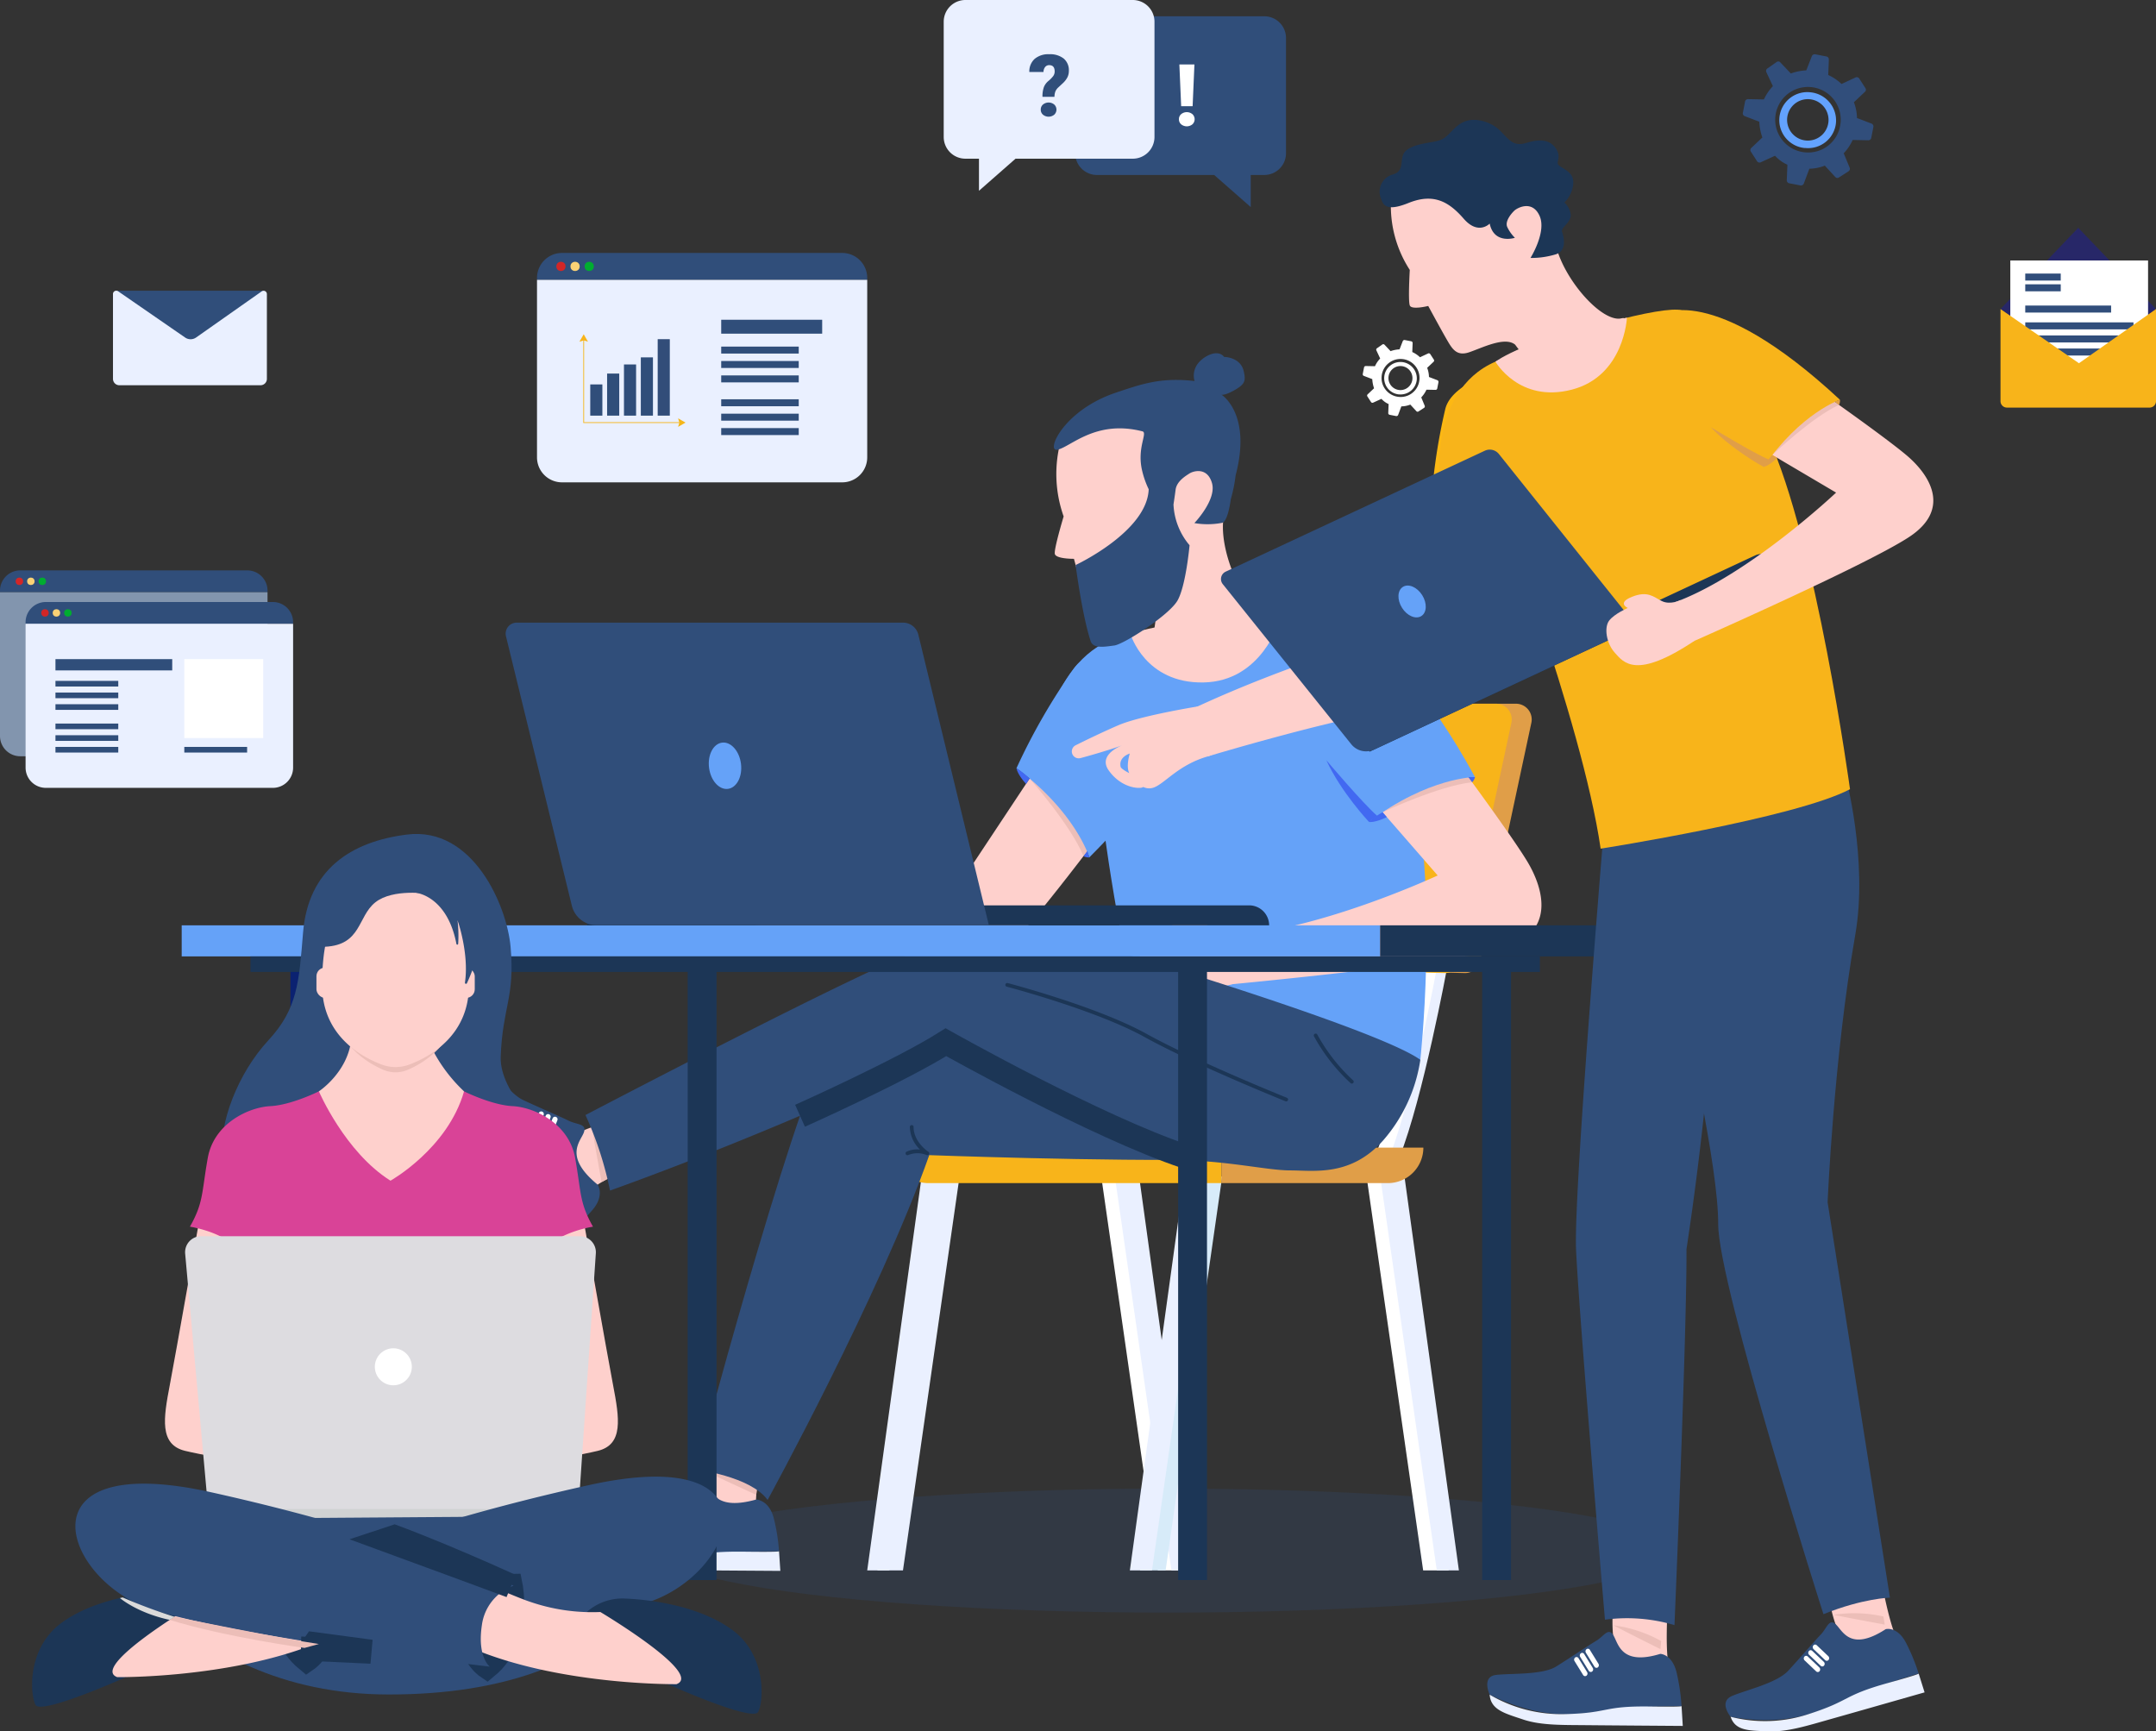 <svg xmlns="http://www.w3.org/2000/svg" xmlns:xlink="http://www.w3.org/1999/xlink" width="538.85" height="432.688" viewBox="0 0 538.85 432.688">
  <rect x="0" y="0" width="538.85" height="432.688" fill="#333333" stroke="none"/>
  <defs>
    <linearGradient id="linear-gradient" x1="0.145" y1="0.409" x2="-0.078" y2="0.016" gradientUnits="objectBoundingBox">
      <stop offset="0.364" stop-color="#fed0cc"/>
      <stop offset="0.758" stop-color="#ecbeb8"/>
    </linearGradient>
    <linearGradient id="linear-gradient-2" x1="1.504" y1="-0.735" x2="1.271" y2="-1.035" xlink:href="#linear-gradient"/>
  </defs>
  <g id="grafik-footer-standard" transform="translate(-1091.756 -2990.152)">
    <ellipse id="Ellipse_14" data-name="Ellipse 14" cx="126.5" cy="15.5" rx="126.5" ry="15.5" transform="translate(1257 3362.152)" fill="#304e7a" opacity="0.24"/>
    <g id="Gruppe_631" data-name="Gruppe 631" transform="translate(1091.756 2990.152)">
      <g id="Layer_4" data-name="Layer 4" transform="translate(8.023 29.956)">
        <g id="Gruppe_595" data-name="Gruppe 595" transform="translate(0 0)">
          <g id="Gruppe_569" data-name="Gruppe 569" transform="translate(37.389 58.326)">
            <g id="Gruppe_542" data-name="Gruppe 542" transform="translate(171.331 87.582)">
              <g id="Gruppe_540" data-name="Gruppe 540" transform="translate(0 64.585)">
                <g id="Gruppe_529" data-name="Gruppe 529" transform="translate(58.489 53.557)">
                  <path id="Pfad_30" data-name="Pfad 30" d="M3088.867,2158.682l13.608,98.451H3096.1l-14.144-98.451Z" transform="translate(-3081.953 -2158.682)" fill="#fff"/>
                  <path id="Pfad_31" data-name="Pfad 31" d="M3110.348,2158.682l13.608,98.451h-5.527l-14.144-98.451Z" transform="translate(-3100.88 -2158.682)" fill="#eaf0ff"/>
                </g>
                <g id="Gruppe_530" data-name="Gruppe 530" transform="translate(0 53.557)">
                  <path id="Pfad_32" data-name="Pfad 32" d="M2728.7,2158.682l-13.608,98.451h6.379l14.144-98.451Z" transform="translate(-2712.535 -2158.682)" fill="#eaf0ff"/>
                  <path id="Pfad_33" data-name="Pfad 33" d="M2711.948,2158.682l-13.608,98.451h5.527l14.144-98.451Z" transform="translate(-2698.34 -2158.682)" fill="#eaf0ff"/>
                </g>
                <g id="Gruppe_531" data-name="Gruppe 531" transform="translate(65.647 53.557)">
                  <path id="Pfad_34" data-name="Pfad 34" d="M3159.252,2158.682l-13.608,98.451h6.378l14.144-98.451Z" transform="translate(-3143.09 -2158.682)" fill="#d7ebf9"/>
                  <path id="Pfad_35" data-name="Pfad 35" d="M3142.5,2158.682l-13.608,98.451h5.527l14.144-98.451Z" transform="translate(-3128.895 -2158.682)" fill="#eaf0ff"/>
                </g>
                <g id="Gruppe_532" data-name="Gruppe 532" transform="translate(124.805 53.557)">
                  <path id="Pfad_36" data-name="Pfad 36" d="M3523.813,2158.682l13.608,98.451h-6.379l-14.144-98.451Z" transform="translate(-3516.899 -2158.682)" fill="#fff"/>
                  <path id="Pfad_37" data-name="Pfad 37" d="M3545.295,2158.682l13.608,98.451h-5.527l-14.144-98.451Z" transform="translate(-3535.827 -2158.682)" fill="#eaf0ff"/>
                </g>
                <g id="Gruppe_535" data-name="Gruppe 535" transform="translate(65.647)">
                  <g id="Gruppe_533" data-name="Gruppe 533" transform="translate(2.554)">
                    <path id="Pfad_38" data-name="Pfad 38" d="M3148.81,1856.058l-3.166-1.255c5.7-14.375,11.773-47.055,11.833-47.383l3.349.619C3160.576,1809.394,3154.627,1841.373,3148.81,1856.058Z" transform="translate(-3145.644 -1807.42)" fill="#d7ebf9"/>
                  </g>
                  <g id="Gruppe_534" data-name="Gruppe 534">
                    <path id="Pfad_39" data-name="Pfad 39" d="M3132.06,1856.058l-3.165-1.255c5.7-14.375,11.773-47.055,11.833-47.383l3.349.619C3143.827,1809.394,3137.878,1841.373,3132.06,1856.058Z" transform="translate(-3128.895 -1807.42)" fill="#fff"/>
                  </g>
                </g>
                <g id="Gruppe_538" data-name="Gruppe 538" transform="translate(127.351)">
                  <g id="Gruppe_536" data-name="Gruppe 536" transform="translate(2.554)">
                    <path id="Pfad_40" data-name="Pfad 40" d="M3553.511,1856.058l-3.166-1.255c5.7-14.375,11.773-47.055,11.833-47.383l3.348.619C3565.278,1809.394,3559.329,1841.373,3553.511,1856.058Z" transform="translate(-3550.346 -1807.42)" fill="#eaf0ff"/>
                  </g>
                  <g id="Gruppe_537" data-name="Gruppe 537">
                    <path id="Pfad_41" data-name="Pfad 41" d="M3536.762,1856.058l-3.166-1.255c5.7-14.375,11.773-47.055,11.833-47.383l3.349.619C3548.529,1809.394,3542.58,1841.373,3536.762,1856.058Z" transform="translate(-3533.597 -1807.42)" fill="#fff"/>
                  </g>
                </g>
                <g id="Gruppe_539" data-name="Gruppe 539" transform="translate(6.436 46.346)">
                  <path id="Rechteck_685" data-name="Rechteck 685" d="M0,0H82.089a0,0,0,0,1,0,0V8.875a0,0,0,0,1,0,0H8.875A8.875,8.875,0,0,1,0,0V0A0,0,0,0,1,0,0Z" fill="#f8b41a"/>
                  <path id="Rechteck_686" data-name="Rechteck 686" d="M0,0H50.474a0,0,0,0,1,0,0V0A8.875,8.875,0,0,1,41.6,8.875H0a0,0,0,0,1,0,0V0A0,0,0,0,1,0,0Z" transform="translate(82.089)" fill="#e09e48"/>
                </g>
              </g>
              <g id="Gruppe_541" data-name="Gruppe 541" transform="translate(70.027)">
                <path id="Pfad_42" data-name="Pfad 42" d="M3202.926,1386.933l-12.468,57.692a3.938,3.938,0,0,0,3.752,4.769l70.462,1.743a3.939,3.939,0,0,0,3.949-3.113l12.719-59.435a3.938,3.938,0,0,0-3.851-4.762h-70.714A3.937,3.937,0,0,0,3202.926,1386.933Z" transform="translate(-3185.376 -1383.827)" fill="#e09e48"/>
                <path id="Pfad_43" data-name="Pfad 43" d="M3170.186,1386.933l-12.468,57.692a3.938,3.938,0,0,0,3.752,4.769l70.462,1.743a3.938,3.938,0,0,0,3.948-3.113l12.719-59.435a3.938,3.938,0,0,0-3.851-4.762h-70.714A3.938,3.938,0,0,0,3170.186,1386.933Z" transform="translate(-3157.628 -1383.827)" fill="#f8b41a"/>
              </g>
            </g>
            <g id="Gruppe_565" data-name="Gruppe 565" transform="translate(67.655)">
              <g id="Gruppe_547" data-name="Gruppe 547" transform="translate(60.897 74.231)">
                <g id="Gruppe_546" data-name="Gruppe 546">
                  <g id="Gruppe_543" data-name="Gruppe 543" transform="translate(0 30.945)">
                    <path id="Pfad_44" data-name="Pfad 44" d="M2517.881,1515.432a35.1,35.1,0,0,0-16.027-16.21l-16.69,25.179s-34.754-4.354-67.4-2.476v13.354s38.044,3.539,55.206,8.241c9.832,2.693,21.181.863,26.729-5.274S2517.881,1515.432,2517.881,1515.432Z" transform="translate(-2417.767 -1499.222)" fill="#fed0cc"/>
                  </g>
                  <path id="Pfad_45" data-name="Pfad 45" d="M2964.59,1506.52s10.257,11.579,13.464,19.382l.978-1.274S2975.843,1515.88,2964.59,1506.52Z" transform="translate(-2881.216 -1474.463)" fill="#ecbeb8"/>
                  <g id="Gruppe_545" data-name="Gruppe 545" transform="translate(80.083)">
                    <path id="Pfad_46" data-name="Pfad 46" d="M2987.08,1298.2s9.4,14.571-25.873,49.824c0,0-3.295-11.2-18.2-22.283a154.866,154.866,0,0,1,14.5-25.115C2963.484,1292.516,2987.08,1298.2,2987.08,1298.2Z" transform="translate(-2943.008 -1296.266)" fill="#65a2f8"/>
                    <g id="Gruppe_544" data-name="Gruppe 544" transform="translate(0 29.479)">
                      <path id="Pfad_47" data-name="Pfad 47" d="M2946.3,1492.189a18.065,18.065,0,0,0-3.291-2.578s.162,1.454,2.419,3.938Z" transform="translate(-2943.008 -1489.611)" fill="#4269f1"/>
                    </g>
                    <path id="Pfad_48" data-name="Pfad 48" d="M3054.344,1626.882a2.7,2.7,0,0,1-1.445-.323l.978-1.274Z" transform="translate(-3036.144 -1575.12)" fill="#4269f1"/>
                  </g>
                </g>
              </g>
              <g id="Gruppe_564" data-name="Gruppe 564">
                <g id="Gruppe_550" data-name="Gruppe 550" transform="translate(29.301 269.63)">
                  <g id="Gruppe_549" data-name="Gruppe 549">
                    <path id="Pfad_49" data-name="Pfad 49" d="M2439.33,2584.766s-3.041,7.468-1.875,12.857c0,0-3.827,2.7-14.461-4.11,0,0,1.82-5.99,3.449-13.939C2426.443,2579.574,2431.491,2573.2,2439.33,2584.766Z" transform="translate(-2390.601 -2577.822)" fill="#fed0cc"/>
                    <path id="Pfad_50" data-name="Pfad 50" d="M2257.154,2658.075s3.346.039,4.48,4.974a46.551,46.551,0,0,1,1.239,7.944s-13.529,0-21.387,1.2-17.1,1.954-30.308-4.024c0,0-2.25-4.427,1.691-4.874s12.468.063,16.237-2.091,8.7-5.227,10.779-6.359,3.227-3.383,4.6-1.4S2246.424,2661.088,2257.154,2658.075Z" transform="translate(-2210.539 -2641.243)" fill="#304e7a"/>
                    <g id="Gruppe_548" data-name="Gruppe 548" transform="translate(23.146 15.303)">
                      <path id="Rechteck_687" data-name="Rechteck 687" d="M.645,0h0a.645.645,0,0,1,.645.645v4.15a.645.645,0,0,1-.645.645h0A.645.645,0,0,1,0,4.795V.645A.645.645,0,0,1,.645,0Z" transform="matrix(0.83, -0.558, 0.558, 0.83, 3.061, 0.72)" fill="#fff"/>
                      <rect id="Rechteck_688" data-name="Rechteck 688" width="1.291" height="5.44" rx="0.645" transform="translate(1.531 1.749) rotate(-33.905)" fill="#fff"/>
                      <path id="Rechteck_689" data-name="Rechteck 689" d="M.645,0h0a.645.645,0,0,1,.645.645v4.15a.645.645,0,0,1-.645.645h0A.645.645,0,0,1,0,4.795V.645A.645.645,0,0,1,.645,0Z" transform="matrix(0.83, -0.558, 0.558, 0.83, 0, 2.778)" fill="#fff"/>
                    </g>
                    <path id="Pfad_51" data-name="Pfad 51" d="M2266.427,2757.225l.331,4.914s-19.972-.128-26.107-.187-12.084.087-16.9-1.4-8.711-2.33-9.016-6.151a40.588,40.588,0,0,0,20.387,4.819c12.023-.281,9.95-2.055,22.816-1.881C2267.1,2757.458,2266.427,2757.225,2266.427,2757.225Z" transform="translate(-2214.093 -2727.474)" fill="#eaf0ff"/>
                  </g>
                  <path id="Pfad_52" data-name="Pfad 52" d="M2433.58,2641.871a38.542,38.542,0,0,1,12.838,3.886l-.2,2.014S2437.079,2643.58,2433.58,2641.871Z" transform="translate(-2399.573 -2632.105)" fill="#ecbeb8"/>
                </g>
                <g id="Gruppe_553" data-name="Gruppe 553" transform="translate(0 173.479)">
                  <g id="Gruppe_552" data-name="Gruppe 552">
                    <path id="Pfad_53" data-name="Pfad 53" d="M2225.721,2071.114s-7.86,1.795-11.605,5.842c0,0-4.407-1.584-4.933-14.2,0,0,5.95-1.948,13.395-5.175C2222.578,2057.58,2230.7,2058.056,2225.721,2071.114Z" transform="translate(-2180.089 -2040.75)" fill="#fed0cc"/>
                    <path id="Pfad_54" data-name="Pfad 54" d="M2063.991,1981.506s1.889,2.763-1.5,6.524a46.62,46.62,0,0,1-5.8,5.573s-7.763-11.08-13.252-16.829-11.416-12.886-14.1-27.129c0,0,2.334-4.383,4.962-1.412s7.1,10.246,11.03,12.1,9.271,4.122,11.393,5.178,4.622.7,3.792,2.962S2055.366,1974.448,2063.991,1981.506Z" transform="translate(-2027.67 -1947.201)" fill="#304e7a"/>
                    <g id="Gruppe_551" data-name="Gruppe 551" transform="translate(19.874 15.803)">
                      <path id="Rechteck_690" data-name="Rechteck 690" d="M.645,0h0a.645.645,0,0,1,.645.645v4.15a.645.645,0,0,1-.645.645h0A.645.645,0,0,1,0,4.795V.645A.645.645,0,0,1,.645,0Z" transform="translate(5.398 1.326) rotate(21.074)" fill="#fff"/>
                      <path id="Rechteck_691" data-name="Rechteck 691" d="M.645,0h0a.645.645,0,0,1,.645.645v4.15a.645.645,0,0,1-.645.645h0A.645.645,0,0,1,0,4.795V.645A.645.645,0,0,1,.645,0Z" transform="translate(3.677 0.663) rotate(21.074)" fill="#fff"/>
                      <path id="Rechteck_692" data-name="Rechteck 692" d="M.645,0h0a.645.645,0,0,1,.645.645v4.15a.645.645,0,0,1-.645.645h0A.645.645,0,0,1,0,4.795V.645A.645.645,0,0,1,.645,0Z" transform="translate(1.956 0) rotate(21.074)" fill="#fff"/>
                    </g>
                    <path id="Pfad_55" data-name="Pfad 55" d="M2047.387,2007.195l-3.834,3.091s-11.357-16.43-14.829-21.487-7.006-9.845-8.55-14.648-3.091-8.471-.137-10.913a40.59,40.59,0,0,0,7.753,19.461c7.13,9.685,7.393,6.97,14.634,17.605C2047.581,2007.878,2047.387,2007.195,2047.387,2007.195Z" transform="translate(-2018.363 -1960.792)" fill="#eaf0ff"/>
                  </g>
                  <path id="Pfad_56" data-name="Pfad 56" d="M2247.086,2077.884a38.536,38.536,0,0,1,4.185,12.744l-1.765.991S2247.695,2081.73,2247.086,2077.884Z" transform="translate(-2212.213 -2057.959)" fill="#ecbeb8"/>
                </g>
                <path id="Pfad_57" data-name="Pfad 57" d="M3077.8,1357.632s4.416-39.377-1.677-69.641-14.4-36.045-18.738-38.574-31.8-1.807-52.03,1.807-22.4,30.351-22.4,30.351,5.781-.723,13.73,2.349c0,0,2.954,27.492,7.949,50.4C3004.637,1334.327,3061.726,1361.787,3077.8,1357.632Z" transform="translate(-2835.886 -1181.06)" fill="#65a2f8"/>
                <g id="Gruppe_557" data-name="Gruppe 557" transform="translate(171.779 66.941)">
                  <g id="Gruppe_554" data-name="Gruppe 554" transform="translate(0 35.922)">
                    <path id="Pfad_58" data-name="Pfad 58" d="M3343.637,1484.053a35.1,35.1,0,0,0-20.053,10.84l14.633,16.8s-30.893,14.4-53.114,15.058v12.285s54.739-5.122,68.831-8.915,10.84-15.176,6.5-22.221S3343.637,1484.053,3343.637,1484.053Z" transform="translate(-3263.744 -1484.053)" fill="#fed0cc"/>
                    <path id="Pfad_59" data-name="Pfad 59" d="M3168.135,1734.417s-3.256.47-5.153-1.427-2.845-4.065-7.588-3.794-2.168,2.625-2.168,2.625-4.065.356-6.1,1.711-2.846,5.826-1.355,9.214,3.26,9.094,22.36,3.87Z" transform="translate(-3145.01 -1691.8)" fill="#fed0cc"/>
                  </g>
                  <path id="Pfad_60" data-name="Pfad 60" d="M3543.178,1512.843s13.99-6.6,22.38-7.49l-.948-1.3S3555.318,1504.665,3543.178,1512.843Z" transform="translate(-3482.47 -1465.085)" fill="#ecbeb8"/>
                  <g id="Gruppe_556" data-name="Gruppe 556" transform="translate(36.616)">
                    <path id="Pfad_61" data-name="Pfad 61" d="M3391.776,1248.619s16.622-4.936,40.572,38.8c0,0-11.678.021-26.492,11.222,0,0-17.7-23.847-20.234-33.6S3391.776,1248.619,3391.776,1248.619Z" transform="translate(-3385.16 -1248.452)" fill="#65a2f8"/>
                    <g id="Gruppe_555" data-name="Gruppe 555" transform="translate(10.038 34.77)">
                      <path id="Pfad_62" data-name="Pfad 62" d="M3463.722,1490.411l-2.067,1.511s-7.042-7.5-10.657-15.424C3451,1476.5,3460.143,1487.319,3463.722,1490.411Z" transform="translate(-3450.998 -1476.498)" fill="#4269f1"/>
                      <path id="Pfad_63" data-name="Pfad 63" d="M3524.294,1561.683a18.055,18.055,0,0,0-3.4,2.436s1.441.251,4.458-1.218Z" transform="translate(-3510.24 -1548.695)" fill="#4269f1"/>
                    </g>
                    <path id="Pfad_64" data-name="Pfad 64" d="M3685.4,1504.057a2.7,2.7,0,0,1-.715,1.3l-.949-1.3Z" transform="translate(-3638.214 -1465.085)" fill="#4269f1"/>
                  </g>
                </g>
                <g id="Gruppe_559" data-name="Gruppe 559" transform="translate(33.256 145.562)">
                  <path id="Pfad_65" data-name="Pfad 65" d="M2445.14,1795.111a39.431,39.431,0,0,1-9.213,20.053c-8.13,9.214-17.344,7.588-23.305,7.588s-16.281-2.6-29.647-2.6a367.9,367.9,0,0,1-57.233-31.048s-4.687,6.655-32.572,18.678-50.557,20-50.557,20a86.214,86.214,0,0,0-6.134-18.869s70.847-37.1,82.846-40.9,20.51-5.42,38.2-2.168,22.573,5.42,22.573,5.42S2435.385,1788.065,2445.14,1795.111Z" transform="translate(-2236.479 -1764.101)" fill="#304e7a"/>
                  <g id="Gruppe_558" data-name="Gruppe 558" transform="translate(27.641 16.883)">
                    <path id="Pfad_66" data-name="Pfad 66" d="M2547.842,1913.863s-24.264-20.6-44.38-28.725-42.879-18.427-52.634,0-33.061,106.228-33.061,106.228,13.549,1.626,17.885,7.588c0,0,28.013-51.14,40.4-86.175C2476.051,1912.779,2519.659,1914.4,2547.842,1913.863Z" transform="translate(-2417.767 -1874.829)" fill="#304e7a"/>
                  </g>
                </g>
                <path id="Pfad_67" data-name="Pfad 67" d="M3167.1,1247.017s-4.336,15.137-18.969,15.408-18.246-12.1-18.246-12.1S3139.73,1245.971,3167.1,1247.017Z" transform="translate(-2960.41 -1180.157)" fill="#fed0cc"/>
                <g id="Gruppe_560" data-name="Gruppe 560" transform="translate(215.288 170.017)">
                  <path id="Pfad_68" data-name="Pfad 68" d="M3439.877,1936.991a.465.465,0,0,1-.308-.116,45.682,45.682,0,0,1-9.146-11.7.468.468,0,1,1,.832-.429,44.674,44.674,0,0,0,8.932,11.425.468.468,0,0,1-.309.82Z" transform="translate(-3430.37 -1924.492)" fill="#1c3656"/>
                </g>
                <g id="Gruppe_561" data-name="Gruppe 561" transform="translate(138.203 157.378)">
                  <path id="Pfad_69" data-name="Pfad 69" d="M2994.984,1871.189a.466.466,0,0,1-.175-.034c-.228-.092-22.926-9.239-35.2-16.037-12.2-6.755-34.247-12.537-34.468-12.595a.468.468,0,1,1,.236-.906c.223.058,22.386,5.87,34.686,12.682,12.222,6.77,34.868,15.9,35.1,15.987a.468.468,0,0,1-.175.9Z" transform="translate(-2924.791 -1841.602)" fill="#1c3656"/>
                </g>
                <g id="Gruppe_562" data-name="Gruppe 562" transform="translate(113.258 192.881)">
                  <path id="Pfad_70" data-name="Pfad 70" d="M2761.654,2081.99a.468.468,0,0,1-.2-.89,6.122,6.122,0,0,1,3.327-.531,8.161,8.161,0,0,1-2.524-5.649.468.468,0,1,1,.936,0c0,3.816,3.665,6.183,3.7,6.207a.468.468,0,0,1-.447.82,5.968,5.968,0,0,0-4.588,0A.47.47,0,0,1,2761.654,2081.99Z" transform="translate(-2761.185 -2074.452)" fill="#1c3656"/>
                </g>
                <g id="Gruppe_563" data-name="Gruppe 563" transform="translate(150.324)">
                  <path id="Pfad_71" data-name="Pfad 71" d="M3007.311,896.941a31.661,31.661,0,0,0,.655,19.136s-2.413,8-2.212,9.324,4.791,1.27,4.791,1.27,1.912,7.126,2.753,9.926,1.5,5.1,5.11,4.769,10.261-1.967,12.462.837c.284.362-2.935,11.836,3.832,9.45,1.563-.552,30.647-9.655,25.729-9.655-6.07,0-14.674-17.514-12.234-26.977s1.17-22.025-7.747-25.7S3010.423,885.7,3007.311,896.941Z" transform="translate(-3005.52 -875.301)" fill="#fed0cc"/>
                  <path id="Pfad_72" data-name="Pfad 72" d="M3130.372,1076.441c-.933-4.456-6.91.057-6.91.057s-.074,8.009-2.1,10.867c-.779,1.1-7.821,9.126-17.9,12.319,0,0,7.76-.766,18.118-6.708C3126.472,1090.171,3131.166,1080.235,3130.372,1076.441Z" transform="translate(-3088.343 -1034.06)" fill="url(#linear-gradient)"/>
                  <path id="Pfad_73" data-name="Pfad 73" d="M3009.73,862.327s17.869-8.323,18.262-18.935a22.342,22.342,0,0,1-1.617-4.55c-1.427-5.813,1.452-9.563.042-9.923-11.763-3-18,4-21.274,4.592-2.9.525,1.5-9.826,14.565-14.231,6.677-2.251,11.364-3.883,19.748-2.932a4.83,4.83,0,0,1,.338-3.577c.941-2.083,5.221-4.82,7.061-2.446,0,0,4.116-.017,4.907,3.649.476,2.208.4,3.093-2.229,4.6s-3.36,1.177-3.36,1.177,7.638,4.7,3.544,20.173h0a37.313,37.313,0,0,1-1.2,5.929c-.318,2.383-1.039,5.676-2.2,5.937a19.29,19.29,0,0,1-6.91.057s5.583-5.805,4.413-9.956-4.709-3.043-5.636-2.444-3.2,1.939-3.469,4.065c-.187,1.5-.526,3.679-.526,3.679a16.892,16.892,0,0,0,4.015,10.191s-.907,10.165-3.019,13.835-13.381,10.9-15.764,11.218-5.293.867-5.936-1.08C3011.339,874.849,3009.73,862.327,3009.73,862.327Z" transform="translate(-3004.288 -809.407)" fill="#304e7a"/>
                </g>
              </g>
            </g>
            <g id="Gruppe_568" data-name="Gruppe 568" transform="translate(0 67.32)">
              <g id="Gruppe_566" data-name="Gruppe 566" transform="translate(0 75.643)">
                <rect id="Rechteck_693" data-name="Rechteck 693" width="7.211" height="153.917" transform="translate(325.029 9.707)" fill="#1c3656"/>
                <rect id="Rechteck_694" data-name="Rechteck 694" width="7.211" height="153.917" transform="translate(126.462 9.707)" fill="#1c3656"/>
                <rect id="Rechteck_695" data-name="Rechteck 695" width="7.211" height="153.917" transform="translate(249.041 9.707)" fill="#1c3656"/>
                <rect id="Rechteck_696" data-name="Rechteck 696" width="7.211" height="153.917" transform="translate(27.178 9.707)" fill="#0b2271"/>
                <rect id="Rechteck_697" data-name="Rechteck 697" width="299.515" height="7.765" fill="#65a2f8"/>
                <rect id="Rechteck_698" data-name="Rechteck 698" width="56.02" height="7.765" transform="translate(299.515)" fill="#1c3656"/>
                <rect id="Rechteck_699" data-name="Rechteck 699" width="322.256" height="3.883" transform="translate(17.194 7.765)" fill="#1c3656"/>
              </g>
              <g id="Gruppe_567" data-name="Gruppe 567" transform="translate(80.967)">
                <path id="Rechteck_700" data-name="Rechteck 700" d="M0,0H165.473a4.992,4.992,0,0,1,4.992,4.992v0a0,0,0,0,1,0,0H0a0,0,0,0,1,0,0V0A0,0,0,0,1,0,0Z" transform="translate(20.35 70.651)" fill="#1c3656"/>
                <path id="Pfad_74" data-name="Pfad 74" d="M2226.438,1326.553l-17.624-72.606a3.942,3.942,0,0,0-3.83-3.012h-96.557a2.755,2.755,0,0,0-2.676,3.409l16.461,67.326a6.4,6.4,0,0,0,6.22,4.883Z" transform="translate(-2105.67 -1250.935)" fill="#304e7a"/>
                <ellipse id="Ellipse_2" data-name="Ellipse 2" cx="4.021" cy="5.824" rx="4.021" ry="5.824" transform="translate(50.1 30.495) rotate(-7.246)" fill="#65a2f8"/>
              </g>
            </g>
            <path id="Pfad_75" data-name="Pfad 75" d="M2588.207,1957.012s25.183-11.247,36.463-18.384c0,0,37.605,21.189,60,28.632" transform="translate(-2433.668 -1766.456)" fill="none" stroke="#1c3656" stroke-width="6"/>
          </g>
          <g id="Gruppe_574" data-name="Gruppe 574" transform="translate(0 178.457)">
            <path id="Pfad_76" data-name="Pfad 76" d="M1721.873,1672.279s-11.914-10.173-11.568-19.31c.474-12.551,3.6-14.705,2.466-27.482-.909-10.205-9.376-30.086-25.887-28.024-14.117,1.763-24.692,8.818-25.973,24.464-1.016,12.4-1.337,19.06-8.733,27.025s-12.517,20.766-11.379,29.3,23.042,26.456,42.386,14.792S1730.692,1690.769,1721.873,1672.279Z" transform="translate(-1593.188 -1597.314)" fill="#304e7a"/>
            <path id="Pfad_77" data-name="Pfad 77" d="M1555.826,2228.878s-5.862,33.3-7.424,41.488-2.657,14.8,3.837,16.384,43.754,8.223,43.754,8.223l1.586-10.072-35.675-9.513,8.192-44.13Z" transform="translate(-1514 -2132.583)" fill="#fed0cc"/>
            <path id="Pfad_78" data-name="Pfad 78" d="M2001.036,2228.878s5.863,33.3,7.424,41.488,2.657,14.8-3.837,16.384-43.753,8.223-43.753,8.223l-1.586-10.072,35.674-9.513-8.192-44.13Z" transform="translate(-1863.247 -2132.583)" fill="#fed0cc"/>
            <path id="Pfad_79" data-name="Pfad 79" d="M1671.43,2101.613c-1.057-11.891,5.549-43.337,5.549-43.337,4.492-4.228,11.891-5.285,11.891-5.285-3.435-6.078-2.907-8.456-4.46-17.177s-10.338-12.684-15.624-12.948-12.145-3.7-12.145-3.7h-36.281s-6.86,3.435-12.145,3.7-14.071,4.228-15.624,12.948-1.025,11.1-4.46,17.177c0,0,7.4,1.057,11.891,5.285,0,0,6.607,31.447,5.55,43.337a29.655,29.655,0,0,1-8.9,18.662l41.525,14.163v.208l.3-.1.3.1v-.208l41.525-14.163A29.654,29.654,0,0,1,1671.43,2101.613Z" transform="translate(-1548.686 -1954.846)" fill="#d94397"/>
            <g id="Gruppe_570" data-name="Gruppe 570" transform="translate(38.239 100.522)">
              <path id="Pfad_80" data-name="Pfad 80" d="M1586.189,2327.215l-5.966-66.239a4.008,4.008,0,0,1,3.992-4.368h94.648a4.008,4.008,0,0,1,4,4.28l-4.46,65.667Z" transform="translate(-1580.207 -2256.609)" fill="#dddce0"/>
              <circle id="Ellipse_3" data-name="Ellipse 3" cx="4.624" cy="4.624" r="4.624" transform="translate(47.42 28.011)" fill="#fff"/>
              <rect id="Rechteck_701" data-name="Rechteck 701" width="96.59" height="2.429" transform="translate(3.587 68.178)" fill="#d0d2d3"/>
            </g>
            <path id="Pfad_81" data-name="Pfad 81" d="M1428.158,2715.058s20.059,43.734,74.115,43.734c59.069,0,71.187-33.348,73.763-44.791Z" transform="translate(-1413.102 -2543.74)" fill="#304e7a"/>
            <g id="Gruppe_571" data-name="Gruppe 571" transform="translate(0 160.608)">
              <path id="Pfad_82" data-name="Pfad 82" d="M1738.519,2818.153s-2.642,13.146,5.946,20.216c0,0,5.747-3.9,3.435-12.024S1738.519,2818.153,1738.519,2818.153Z" transform="translate(-1675.818 -2792.62)" fill="none" stroke="#1c3656" stroke-width="6"/>
              <path id="Pfad_83" data-name="Pfad 83" d="M1373.085,2842.256a13.364,13.364,0,0,0-9.314-3.35c-5.747.2-18.63,1.6-27.152,7.942s-7.73,17.823-6.342,20.4,22.594-6.934,22.594-6.934S1375.859,2857.895,1373.085,2842.256Z" transform="translate(-1329.41 -2810.202)" fill="#1c3656"/>
              <path id="Pfad_84" data-name="Pfad 84" d="M1506.191,2825.61s-4.718,2.034-7.1,2.827a47.724,47.724,0,0,1-17.639,2.576s-25.963,15.459-19.026,18.035c0,0,27.483.361,49.317-8.243C1511.747,2840.806,1516.458,2829.72,1506.191,2825.61Z" transform="translate(-1441.15 -2798.94)" fill="#fed0cc"/>
              <path id="Pfad_85" data-name="Pfad 85" d="M1745.327,2676.2a12.138,12.138,0,0,1,7.928,9.91c1.189,7.927-1.982,10.306-1.982,10.306s62.232-7.135,84.429-14.27,33.692-40.034-14.666-29.332S1745.327,2676.2,1745.327,2676.2Z" transform="translate(-1681.912 -2650.688)" fill="#304e7a"/>
            </g>
            <g id="Gruppe_572" data-name="Gruppe 572" transform="translate(10.821 162.364)">
              <path id="Pfad_86" data-name="Pfad 86" d="M2058.776,2829.671s2.643,13.146-5.946,20.215c0,0-5.747-3.9-3.435-12.023S2058.776,2829.671,2058.776,2829.671Z" transform="translate(-1949.975 -2804.138)" fill="none" stroke="#1c3656" stroke-width="6"/>
              <path id="Pfad_87" data-name="Pfad 87" d="M2237.47,2853.774a13.363,13.363,0,0,1,9.314-3.35c5.747.2,18.63,1.6,27.152,7.941s7.729,17.823,6.342,20.4-22.593-6.935-22.593-6.935S2234.7,2869.412,2237.47,2853.774Z" transform="translate(-2109.642 -2821.72)" fill="#1c3656"/>
              <path id="Pfad_88" data-name="Pfad 88" d="M2061.748,2837.128s4.718,2.034,7.1,2.827a47.717,47.717,0,0,0,17.639,2.577s25.963,15.459,19.026,18.035c0,0-27.483.361-49.317-8.243C2056.193,2852.324,2051.481,2841.238,2061.748,2837.128Z" transform="translate(-1955.286 -2810.458)" fill="#fed0cc"/>
              <path id="Pfad_89" data-name="Pfad 89" d="M1509.893,2687.715a12.137,12.137,0,0,0-7.928,9.909c-1.189,7.928,1.982,10.306,1.982,10.306s-62.232-7.135-84.429-14.27-33.692-40.035,14.666-29.332S1509.893,2687.715,1509.893,2687.715Z" transform="translate(-1400.379 -2662.206)" fill="#304e7a"/>
            </g>
            <path id="Pfad_90" data-name="Pfad 90" d="M1940.743,2761.913s-21.46-7.952-31.163-11.494l2.112-.7S1923.243,2753.958,1940.743,2761.913Z" transform="translate(-1821.122 -2574.017)" fill="none" stroke="#1c3656" stroke-width="6"/>
            <path id="Pfad_91" data-name="Pfad 91" d="M1790.188,2925.275l14.11,1.886-14.446-.66S1789.561,2926.149,1790.188,2925.275Z" transform="translate(-1719.591 -2722.801)" fill="none" stroke="#1c3656" stroke-width="6"/>
            <path id="Pfad_92" data-name="Pfad 92" d="M1474.069,2848.7l-.672.151s4.281,3.714,12.448,5.458l1.193-.779A132.637,132.637,0,0,1,1474.069,2848.7Z" transform="translate(-1451.443 -2657.9)" fill="#dadada"/>
            <path id="Pfad_93" data-name="Pfad 93" d="M1588.721,2888.167s-19.847-2.714-33.678-7.01l1.193-.779s27.107,5.531,36.081,6.807Z" transform="translate(-1520.641 -2684.75)" fill="#ecbeb8"/>
            <path id="Pfad_94" data-name="Pfad 94" d="M1799.508,2011.985s6.515,15.195,17.9,22.33c0,0,14.292-7.994,18.386-22.33C1835.79,2011.985,1815.617,2009.079,1799.508,2011.985Z" transform="translate(-1727.833 -1947.666)" fill="#fed0cc"/>
            <path id="Pfad_95" data-name="Pfad 95" d="M1799.508,1948.291s7.08-4.625,8.071-12.75H1826.8a38.715,38.715,0,0,0,8.986,12.75S1816.608,1955.294,1799.508,1948.291Z" transform="translate(-1727.833 -1883.972)" fill="#fed0cc"/>
            <path id="Pfad_96" data-name="Pfad 96" d="M1835.115,1695.53c-11.491,0-16.2,6.827-16.2,24.109,0,12.42,8.367,17.787,13.075,19.824a7.792,7.792,0,0,0,6.25,0c4.708-2.037,13.075-7.4,13.075-19.824C1851.315,1702.357,1846.606,1695.53,1835.115,1695.53Z" transform="translate(-1744.281 -1680.555)" fill="#ecbeb8"/>
            <g id="Gruppe_573" data-name="Gruppe 573" transform="translate(71.067 13.665)">
              <path id="Pfad_97" data-name="Pfad 97" d="M1823.173,1686.94c-13.014,0-18.348,6.827-18.348,24.109,0,12.42,9.477,17.787,14.809,19.824a9.9,9.9,0,0,0,7.079,0c5.332-2.037,14.809-7.4,14.809-19.824C1841.521,1693.767,1836.188,1686.94,1823.173,1686.94Z" transform="translate(-1803.406 -1686.94)" fill="#fed0cc"/>
              <rect id="Rechteck_702" data-name="Rechteck 702" width="4.314" height="7.574" rx="2.157" transform="translate(0 19.735)" fill="#fed0cc"/>
              <rect id="Rechteck_703" data-name="Rechteck 703" width="4.314" height="7.574" rx="2.157" transform="translate(35.251 19.735)" fill="#fed0cc"/>
            </g>
            <path id="Pfad_98" data-name="Pfad 98" d="M1811.783,1672.2s-8.91-1.431-13.356,2.125-3.426,10.65-12.541,11.085-1.363-11.269,2.157-14.52S1807.266,1666.008,1811.783,1672.2Z" transform="translate(-1712.662 -1657.225)" fill="#304e7a"/>
            <path id="Pfad_99" data-name="Pfad 99" d="M1958.869,1688.26s7.772.746,10.078,12.771a.219.219,0,0,0,.435-.019,31.474,31.474,0,0,0-.168-5.938s2.944,8.251,1.863,15.625a.263.263,0,0,0,.5.15c1.054-2.29,2.652-6.235,2.652-9.1C1974.227,1697.48,1967.691,1683.45,1958.869,1688.26Z" transform="translate(-1862.896 -1673.553)" fill="#304e7a"/>
          </g>
          <g id="Gruppe_594" data-name="Gruppe 594" transform="translate(259.859)">
            <g id="Gruppe_580" data-name="Gruppe 580" transform="translate(0 59.813)">
              <g id="Gruppe_579" data-name="Gruppe 579" transform="translate(29.261)">
                <g id="Gruppe_578" data-name="Gruppe 578">
                  <g id="Gruppe_575" data-name="Gruppe 575" transform="translate(0 38.924)">
                    <path id="Pfad_100" data-name="Pfad 100" d="M3309.436,1082.784a32.561,32.561,0,0,0-19.436-8.336l-5.554,27.47s-31.393,8.393-58.795,21.406l4.663,11.478s33.936-10.243,50.329-12.194c9.391-1.118,18.508-6.654,21.133-13.867S3309.436,1082.784,3309.436,1082.784Z" transform="translate(-3225.651 -1074.448)" fill="#fed0cc"/>
                  </g>
                  <path id="Pfad_101" data-name="Pfad 101" d="M3646.219,1082.354s12.859,6.371,18.341,11.958l.4-1.437S3659.16,1086.469,3646.219,1082.354Z" transform="translate(-3582.095 -1042.225)" fill="#ecbeb8"/>
                  <g id="Gruppe_577" data-name="Gruppe 577" transform="translate(60.395)">
                    <path id="Pfad_102" data-name="Pfad 102" d="M3650.029,819.16s13.167,9.243-4.841,51.86c0,0-6.744-8.479-23.425-12.8a143.687,143.687,0,0,1,3.694-26.65C3627.761,822.51,3650.029,819.16,3650.029,819.16Z" transform="translate(-3621.764 -819.16)" fill="#fdb813"/>
                    <g id="Gruppe_576" data-name="Gruppe 576" transform="translate(0 39.062)">
                      <path id="Pfad_103" data-name="Pfad 103" d="M3625.492,1076.424a16.735,16.735,0,0,0-3.729-1.067s.648,1.193,3.455,2.54Z" transform="translate(-3621.764 -1075.357)" fill="#d81a87"/>
                    </g>
                    <path id="Pfad_104" data-name="Pfad 104" d="M3767.867,1152.57a2.506,2.506,0,0,1-1.354.227l.4-1.437Z" transform="translate(-3744.443 -1100.71)" fill="#d81a87"/>
                  </g>
                </g>
              </g>
              <path id="Pfad_105" data-name="Pfad 105" d="M3065.932,1387.529s-14.872,2.366-20.545,4.809c-4.042,1.741-8.475,3.907-10.691,5.01a1.722,1.722,0,0,0-.829,2.19h0a1.721,1.721,0,0,0,2.044,1.015c2.235-.6,6.623-1.837,10.409-3.179,0,0-6.2,2.247-3.359,6.26,2.529,3.572,6.088,4.543,8.052,4.338a1.284,1.284,0,0,0,1.143-1.122h0a1.282,1.282,0,0,0-1.282-1.431c-.662,0-4.757-1.875-4.937-2.681-.559-2.493,2.289-3.326,2.289-3.326s-1.1,3.458-.008,5.108,3.375,4.462,6.147,3.336,6.1-5.608,13.3-7.709S3065.932,1387.529,3065.932,1387.529Z" transform="translate(-3033.74 -1300.87)" fill="#fed0cc"/>
            </g>
            <g id="Gruppe_583" data-name="Gruppe 583" transform="translate(103.833 362.696)">
              <g id="Gruppe_582" data-name="Gruppe 582" transform="translate(0 0)">
                <path id="Pfad_106" data-name="Pfad 106" d="M3934.139,2810.782s-1.082,13.112,0,18.553c0,0-3.55,2.727-13.417-4.15a37.287,37.287,0,0,1,.088-14.074S3926.867,2799.1,3934.139,2810.782Z" transform="translate(-3888.803 -2805.675)" fill="#fed0cc"/>
                <path id="Pfad_107" data-name="Pfad 107" d="M3757.995,2910.753s3.1.039,4.157,5.022a50.926,50.926,0,0,1,1.149,8.021s-12.551,0-19.842,1.207-15.868,1.973-28.118-4.062c0,0-2.087-4.47,1.568-4.921s11.567.063,15.064-2.111,8.067-5.278,10-6.42,2.994-3.416,4.269-1.418S3748.04,2913.795,3757.995,2910.753Z" transform="translate(-3714.748 -2890.091)" fill="#304e7a"/>
                <g id="Gruppe_581" data-name="Gruppe 581" transform="translate(21.706 19.371)">
                  <path id="Pfad_108" data-name="Pfad 108" d="M3878.818,2937.392h0a.57.57,0,0,1-.831-.177l-2.147-3.478a.688.688,0,0,1,.163-.9h0a.57.57,0,0,1,.831.177l2.147,3.477A.688.688,0,0,1,3878.818,2937.392Z" transform="translate(-3872.897 -2932.721)" fill="#fff"/>
                  <path id="Pfad_109" data-name="Pfad 109" d="M3869.5,2944.2h0a.569.569,0,0,1-.831-.177l-2.147-3.478a.688.688,0,0,1,.163-.9h0a.569.569,0,0,1,.831.177l2.147,3.478A.688.688,0,0,1,3869.5,2944.2Z" transform="translate(-3865.004 -2938.496)" fill="#fff"/>
                  <path id="Pfad_110" data-name="Pfad 110" d="M3860.19,2951.017h0a.569.569,0,0,1-.831-.177l-2.147-3.477a.688.688,0,0,1,.163-.9h0a.569.569,0,0,1,.831.177l2.148,3.478A.688.688,0,0,1,3860.19,2951.017Z" transform="translate(-3857.11 -2944.27)" fill="#fff"/>
                </g>
                <path id="Pfad_111" data-name="Pfad 111" d="M3766.6,3010.864l.307,4.962s-18.53-.13-24.221-.189-11.211.088-15.682-1.418-8.082-2.352-8.365-6.21a35.366,35.366,0,0,0,18.914,4.865c11.155-.284,9.232-2.074,21.168-1.9C3767.221,3011.1,3766.6,3010.864,3766.6,3010.864Z" transform="translate(-3718.045 -2977.158)" fill="#eaf0ff"/>
              </g>
              <path id="Pfad_112" data-name="Pfad 112" d="M3921.675,2894.392a33.537,33.537,0,0,1,11.911,3.923l-.187,2.033S3924.921,2896.117,3921.675,2894.392Z" transform="translate(-3890.125 -2880.865)" fill="#ecbeb8"/>
            </g>
            <g id="Gruppe_586" data-name="Gruppe 586" transform="translate(163.38 358.319)">
              <g id="Gruppe_585" data-name="Gruppe 585">
                <path id="Pfad_113" data-name="Pfad 113" d="M4285.612,2780.22s2.086,12.967,4.43,17.916c0,0-2.776,3.637-13.946-.213a36.6,36.6,0,0,1-3.275-13.615S4275.8,2771,4285.612,2780.22Z" transform="translate(-4247.278 -2776.967)" fill="#fed0cc"/>
                <path id="Pfad_114" data-name="Pfad 114" d="M4145.331,2891.272s3.007-.84,5.213,3.674a49.449,49.449,0,0,1,3.025,7.421s-12.121,3.549-18.872,6.777-14.852,6.394-28.122,4.03c0,0-3.083-3.726.339-5.2s11.185-3.21,14.042-6.3,6.53-7.377,8.124-9.028,2.074-4.145,3.784-2.577S4136.445,2897.024,4145.331,2891.272Z" transform="translate(-4105.3 -2872.407)" fill="#304e7a"/>
                <g id="Gruppe_584" data-name="Gruppe 584" transform="translate(19.552 22.716)">
                  <path id="Pfad_115" data-name="Pfad 115" d="M4252.226,2929.784h0a.566.566,0,0,1-.845.064l-2.9-2.75a.693.693,0,0,1-.059-.919h0a.566.566,0,0,1,.845-.064l2.9,2.75A.693.693,0,0,1,4252.226,2929.784Z" transform="translate(-4246.024 -2925.954)" fill="#fff"/>
                  <path id="Pfad_116" data-name="Pfad 116" d="M4244.859,2939h0a.566.566,0,0,1-.846.064l-2.9-2.75a.693.693,0,0,1-.059-.92h0a.565.565,0,0,1,.845-.063l2.9,2.75A.694.694,0,0,1,4244.859,2939Z" transform="translate(-4239.781 -2933.761)" fill="#fff"/>
                  <path id="Pfad_117" data-name="Pfad 117" d="M4237.492,2948.209h0a.566.566,0,0,1-.845.064l-2.9-2.75a.691.691,0,0,1-.059-.919h0a.566.566,0,0,1,.845-.064l2.9,2.751A.692.692,0,0,1,4237.492,2948.209Z" transform="translate(-4233.537 -2941.57)" fill="#fff"/>
                </g>
                <path id="Pfad_118" data-name="Pfad 118" d="M4160.656,2973.464l1.481,4.7s-17.923,5.116-23.434,6.668-10.8,3.257-15.481,3.066-8.366.014-9.56-3.632a34.711,34.711,0,0,0,19.426-.651c10.7-3.429,8.418-4.614,19.986-7.821C4161.313,2973.516,4160.656,2973.464,4160.656,2973.464Z" transform="translate(-4112.387 -2943.504)" fill="#eaf0ff"/>
              </g>
              <path id="Pfad_119" data-name="Pfad 119" d="M4282.591,2875.064a32.9,32.9,0,0,1,12.438.42l.305,2.016S4286.138,2875.812,4282.591,2875.064Z" transform="translate(-4255.559 -2859.78)" fill="#ecbeb8"/>
            </g>
            <path id="Pfad_120" data-name="Pfad 120" d="M3867.9,1517.949s-8.5,100.57-7.85,115.812,7.225,92.585,7.225,92.585a41.549,41.549,0,0,1,17.378,1.355s3.126-73.428,3-93.94a791.251,791.251,0,0,0,8.887-115.885S3882.011,1517.875,3867.9,1517.949Z" transform="translate(-3734.031 -1351.53)" fill="#304e7a"/>
            <path id="Pfad_121" data-name="Pfad 121" d="M4019.392,1500.714s5.757,21.3,2.49,39.934c-5.392,30.754-6.911,66.841-6.911,66.841l15.579,98.807s-6.772.154-16.619,4.127c0,0-26.3-82.33-26.3-97.372s-7.86-47.359-10.419-64.95-8.591-44.433-8.591-44.433S4008.164,1503.362,4019.392,1500.714Z" transform="translate(-3826.077 -1336.985)" fill="#304e7a"/>
            <path id="Pfad_122" data-name="Pfad 122" d="M3738.679,857.753s-8.474-62.022-20.483-88.023-17.121-30.3-21.578-31.646-29.083,5.211-46.566,12.826-13.686,32.211-13.686,32.211,5.062-1.9,12.9-.835c0,0,22.429,58.2,27.091,90.328C3676.354,872.613,3725.063,864.962,3738.679,857.753Z" transform="translate(-3544.189 -690.483)" fill="#f8b41a"/>
            <path id="Pfad_123" data-name="Pfad 123" d="M3760.938,751.113s-.656,14.594-13.8,17.987-19.071-7-19.071-7S3736.013,756.058,3760.938,751.113Z" transform="translate(-3622.2 -701.675)" fill="#fed0cc"/>
            <g id="Gruppe_587" data-name="Gruppe 587" transform="translate(76.915)">
              <path id="Pfad_124" data-name="Pfad 124" d="M3556.577,481.284a29.372,29.372,0,0,0,4.709,17.128s-.458,7.735.009,8.891,4.6.116,4.6.116,3.259,6.019,4.62,8.365,2.454,4.283,5.638,3.2,8.837-3.983,11.426-1.926c.334.266,5.32,8.463,10.911,4.854,1.292-.834,20.16-12.458,15.722-11.4-5.479,1.306-17.011-12.648-16.845-21.713s-3.683-20.128-12.521-21.523S3556.968,470.473,3556.577,481.284Z" transform="translate(-3553.736 -460.913)" fill="#fed0cc"/>
              <path id="Pfad_125" data-name="Pfad 125" d="M3717.409,634.147c-1.8-3.821-6.209,1.784-6.209,1.784s1.329,4.7.115,7.71a38.072,38.072,0,0,1-13.5,14.969s6.839-2.361,14.907-9.952C3716.531,645.074,3718.942,637.4,3717.409,634.147Z" transform="translate(-3673.479 -601.413)" fill="url(#linear-gradient-2)"/>
              <path id="Pfad_126" data-name="Pfad 126" d="M3572.026,456.342s-5.212,1.691-6.3-3.558c0,0-2.822,3-6.486-1.207s-7.483-6.492-13.8-3.942-6.447-.085-7.021-1.508a4.443,4.443,0,0,1,3.2-5.638c3.4-1.062,1-4.438,3.505-6.174s6.369-1.642,8.415-2.468,3.247-3.484,5.915-4.561,6.624.013,8.894,2.3,3.291,4.049,6.6,3.023,5.785-.785,7.252,1.311.26,3.2.584,4,2.979,1.486,3.644,3.389-.518,4.863-2.045,6.2a4.772,4.772,0,0,1,1.6,3.182c.024,1.852-2.482,3.071-2.176,4.085s1.476,4.678-1.53,5.686a21.03,21.03,0,0,1-6.354.912s4.092-6.514,2.262-10.532-5.563-1.993-6.308-1.279-2.36,2.608-1.785,4.031A9.536,9.536,0,0,0,3572.026,456.342Z" transform="translate(-3538.204 -426.868)" fill="#1c3656"/>
            </g>
            <g id="Gruppe_593" data-name="Gruppe 593" transform="translate(37.276 47.542)">
              <g id="Gruppe_588" data-name="Gruppe 588" transform="translate(0 34.866)">
                <path id="Rechteck_704" data-name="Rechteck 704" d="M0,0H108.082a3.7,3.7,0,0,1,3.7,3.7v0a0,0,0,0,1,0,0H0a0,0,0,0,1,0,0V0A0,0,0,0,1,0,0Z" transform="translate(35.562 72.14) rotate(-25.014)" fill="#1c3656"/>
                <path id="Pfad_127" data-name="Pfad 127" d="M3382.223,1011.637l-34.546-43.187a2.918,2.918,0,0,0-3.512-.821L3279.4,997.849a2.039,2.039,0,0,0-.728,3.125l32.114,40.009a4.74,4.74,0,0,0,5.7,1.328Z" transform="translate(-3278.219 -967.355)" fill="#304e7a"/>
                <ellipse id="Ellipse_4" data-name="Ellipse 4" cx="2.977" cy="4.311" rx="2.977" ry="4.311" transform="matrix(0.846, -0.534, 0.534, 0.846, 42.95, 35.893)" fill="#65a2f8"/>
              </g>
              <g id="Gruppe_592" data-name="Gruppe 592" transform="translate(96.327)">
                <g id="Gruppe_589" data-name="Gruppe 589" transform="translate(0 20.939)">
                  <path id="Pfad_128" data-name="Pfad 128" d="M4059.3,876.016a30.989,30.989,0,0,0-13.783,14.669l16.942,10s-21.874,20.671-40.309,27.414l3.422,10.294s44.44-19.542,55.19-26.647,4.855-15.735-.741-20.431S4059.3,876.016,4059.3,876.016Z" transform="translate(-4005.049 -876.016)" fill="#fed0cc"/>
                  <path id="Pfad_129" data-name="Pfad 129" d="M3928.553,1205.732s-2.6,1.3-4.715.24-3.517-2.613-7.415-1.065-1.085,2.8-1.085,2.8-3.307,1.431-4.632,3.132-.761,5.675,1.432,8.1,5.265,6.712,19.814-2.987Z" transform="translate(-3909.997 -1154.207)" fill="#fed0cc"/>
                </g>
                <path id="Pfad_130" data-name="Pfad 130" d="M4182,902.006s9.884-9.427,16.666-12.511l-1.156-.822S4189.892,891.771,4182,902.006Z" transform="translate(-4140.527 -865.804)" fill="#ecbeb8"/>
                <g id="Gruppe_591" data-name="Gruppe 591" transform="translate(10.98)">
                  <path id="Pfad_131" data-name="Pfad 131" d="M3984.6,739.876s12.553-8.767,44.806,21.212c0,0-9.779,3.271-19.071,16.784,0,0-21.479-15.049-26.316-22.519S3984.6,739.876,3984.6,739.876Z" transform="translate(-3982.008 -738.682)" fill="#f8b41a"/>
                  <g id="Gruppe_590" data-name="Gruppe 590" transform="translate(15.098 29.234)">
                    <path id="Pfad_132" data-name="Pfad 132" d="M4095.565,938.534l-1.311,1.842s-7.99-4.321-13.228-9.955C4081.027,930.421,4091.705,936.941,4095.565,938.534Z" transform="translate(-4081.027 -930.421)" fill="#e09e48"/>
                    <path id="Pfad_133" data-name="Pfad 133" d="M4169.947,976.118a15.939,15.939,0,0,0-2.167,2.987s1.277-.191,3.4-2.262Z" transform="translate(-4154.552 -969.151)" fill="#e09e48"/>
                  </g>
                  <path id="Pfad_134" data-name="Pfad 134" d="M4285.115,885.633a2.385,2.385,0,0,1-.238,1.285l-1.156-.822Z" transform="translate(-4237.719 -863.227)" fill="#e09e48"/>
                </g>
              </g>
            </g>
          </g>
        </g>
        <path id="Pfad_135" data-name="Pfad 135" d="M1490.611,1917.137" transform="translate(-1466.033 -1689.916)" fill="none" stroke="#304e7a" stroke-width="1"/>
      </g>
      <g id="Elements" transform="translate(0 0)">
        <g id="Gruppe_596" data-name="Gruppe 596" transform="translate(435.583 13.556)">
          <path id="Pfad_136" data-name="Pfad 136" d="M4165.73,340.268l.541-2.782a.778.778,0,0,0-.463-.85l-3.632-1.391a11.53,11.53,0,0,0-.773-3.942l2.783-2.628a.7.7,0,0,0,.077-.927l-1.545-2.4a.739.739,0,0,0-.928-.232l-3.478,1.623a11.98,11.98,0,0,0-3.323-2.241l.154-3.864a.752.752,0,0,0-.618-.773l-2.782-.541a.778.778,0,0,0-.85.464l-1.392,3.555a13.212,13.212,0,0,0-3.865.773l-2.628-2.783a.7.7,0,0,0-.927-.077l-2.318,1.623a.737.737,0,0,0-.232.927l1.623,3.478a11.969,11.969,0,0,0-2.241,3.323l-3.942-.077a.753.753,0,0,0-.773.618l-.542,2.782a.731.731,0,0,0,.464.85l3.633,1.391a13.7,13.7,0,0,0,.773,3.942l-2.783,2.628a.7.7,0,0,0-.078.927l1.546,2.4a.737.737,0,0,0,.927.232l3.556-1.623a9.1,9.1,0,0,0,3.091,2.241l-.154,3.864a.753.753,0,0,0,.618.773l2.782.541a.779.779,0,0,0,.851-.464l1.391-3.71a11.1,11.1,0,0,0,3.864-.773l2.628,2.86a.7.7,0,0,0,.928.077l2.4-1.546a.738.738,0,0,0,.231-.927l-1.468-3.555a11.99,11.99,0,0,0,2.241-3.324l3.942.077A.741.741,0,0,0,4165.73,340.268Zm-16.54,3.555a8.187,8.187,0,1,1,8.888-7.42,11.945,11.945,0,0,1-.31,1.623A8.117,8.117,0,0,1,4149.19,343.823Z" transform="translate(-4133.64 -319.307)" fill="#314e7b"/>
          <path id="Pfad_137" data-name="Pfad 137" d="M4202.017,381.476a7,7,0,1,0-1.546,13.912h.232a6.988,6.988,0,0,0,7.574-6.26A7.071,7.071,0,0,0,4202.017,381.476Zm-.773,12.057a5.178,5.178,0,1,1,5.178-5.178A5.179,5.179,0,0,1,4201.244,393.533Z" transform="translate(-4184.998 -371.954)" fill="#63a2fd"/>
        </g>
        <g id="Gruppe_597" data-name="Gruppe 597" transform="translate(340.594 84.968)">
          <path id="Pfad_138" data-name="Pfad 138" d="M3529.244,799.829l.314-1.614a.451.451,0,0,0-.269-.493l-2.106-.807a6.689,6.689,0,0,0-.448-2.286l1.614-1.524a.408.408,0,0,0,.045-.538l-.9-1.39a.428.428,0,0,0-.538-.134l-2.017.941a6.953,6.953,0,0,0-1.927-1.3l.089-2.241a.437.437,0,0,0-.358-.448l-1.614-.314a.451.451,0,0,0-.493.269l-.807,2.062a7.661,7.661,0,0,0-2.241.448l-1.524-1.614a.408.408,0,0,0-.538-.045l-1.345.941a.428.428,0,0,0-.135.538l.941,2.017a6.949,6.949,0,0,0-1.3,1.927l-2.286-.045a.436.436,0,0,0-.448.359l-.314,1.613a.424.424,0,0,0,.269.493l2.107.807a7.973,7.973,0,0,0,.448,2.286l-1.613,1.524a.408.408,0,0,0-.045.538l.9,1.389a.428.428,0,0,0,.538.135l2.062-.941a5.275,5.275,0,0,0,1.793,1.3l-.09,2.241a.436.436,0,0,0,.359.448l1.614.314a.452.452,0,0,0,.493-.269l.807-2.151a6.437,6.437,0,0,0,2.241-.448l1.524,1.658a.408.408,0,0,0,.538.045l1.39-.9a.427.427,0,0,0,.134-.538l-.851-2.062a6.957,6.957,0,0,0,1.3-1.927l2.286.045A.431.431,0,0,0,3529.244,799.829Zm-9.591,2.062a4.748,4.748,0,1,1,5.154-4.3,7.018,7.018,0,0,1-.179.941A4.707,4.707,0,0,1,3519.652,801.891Z" transform="translate(-3510.635 -787.674)" fill="#fff"/>
          <path id="Pfad_139" data-name="Pfad 139" d="M3550.286,823.725a4.059,4.059,0,0,0-.9,8.068h.135a4.053,4.053,0,0,0,4.392-3.631A4.1,4.1,0,0,0,3550.286,823.725Zm-.448,6.992a3,3,0,1,1,3-3A3,3,0,0,1,3549.838,830.717Z" transform="translate(-3540.417 -818.204)" fill="#fff"/>
        </g>
        <g id="Gruppe_598" data-name="Gruppe 598" transform="translate(28.238 72.645)">
          <path id="Pfad_140" data-name="Pfad 140" d="M1466.644,706.853h36.869L1485.4,723.207Z" transform="translate(-1465.935 -706.853)" fill="#304e7a"/>
          <path id="Pfad_141" data-name="Pfad 141" d="M1499.166,707.02l-16.4,11.533a2.392,2.392,0,0,1-2.735.011L1463.279,707a.82.82,0,0,0-1.286.675v21.217a1.592,1.592,0,0,0,1.593,1.592h35.28a1.592,1.592,0,0,0,1.592-1.592v-21.2A.82.82,0,0,0,1499.166,707.02Z" transform="translate(-1461.993 -706.853)" fill="#eaf0ff"/>
        </g>
        <g id="Gruppe_600" data-name="Gruppe 600" transform="translate(499.987 56.928)">
          <path id="Pfad_142" data-name="Pfad 142" d="M4556.045,624.073l19.431-20.307,19.432,20.307-19.2,17.272Z" transform="translate(-4556.045 -603.766)" fill="#272768"/>
          <rect id="Rechteck_705" data-name="Rechteck 705" width="34.428" height="33.261" transform="translate(2.451 8.169)" fill="#fff"/>
          <g id="Gruppe_599" data-name="Gruppe 599" transform="translate(6.185 11.437)">
            <rect id="Rechteck_706" data-name="Rechteck 706" width="8.87" height="1.751" fill="#314e7b"/>
            <rect id="Rechteck_707" data-name="Rechteck 707" width="8.87" height="1.751" transform="translate(0 2.684)" fill="#314e7b"/>
            <rect id="Rechteck_708" data-name="Rechteck 708" width="21.46" height="1.751" transform="translate(0 7.994)" fill="#314e7b"/>
            <rect id="Rechteck_709" data-name="Rechteck 709" width="27.05" height="1.751" transform="translate(0 12.196)" fill="#314e7b"/>
            <rect id="Rechteck_710" data-name="Rechteck 710" width="27.05" height="1.751" transform="translate(0 15.464)" fill="#314e7b"/>
            <rect id="Rechteck_711" data-name="Rechteck 711" width="27.05" height="1.751" transform="translate(0 18.731)" fill="#314e7b"/>
          </g>
          <path id="Pfad_143" data-name="Pfad 143" d="M4594.908,736.952l-19.257,13.538-19.606-13.538v23.016a1.609,1.609,0,0,0,1.608,1.609H4593.3a1.609,1.609,0,0,0,1.609-1.609Z" transform="translate(-4556.045 -716.645)" fill="#f8b41a"/>
        </g>
        <g id="Gruppe_607" data-name="Gruppe 607" transform="translate(0 142.546)">
          <g id="Gruppe_602" data-name="Gruppe 602">
            <path id="Pfad_144" data-name="Pfad 144" d="M1343.652,1170.355a5.061,5.061,0,0,0-5.047-5.047h-56.769a5.061,5.061,0,0,0-5.046,5.047v.407h66.862Z" transform="translate(-1276.79 -1165.309)" fill="#304e7a"/>
            <path id="Pfad_145" data-name="Pfad 145" d="M1281.836,1242.07h56.769a5.061,5.061,0,0,0,5.047-5.047v-35.947H1276.79v35.947A5.061,5.061,0,0,0,1281.836,1242.07Z" transform="translate(-1276.79 -1195.623)" fill="#8295ae"/>
            <g id="Gruppe_601" data-name="Gruppe 601" transform="translate(3.916 1.795)">
              <circle id="Ellipse_5" data-name="Ellipse 5" cx="0.931" cy="0.931" r="0.931" fill="#d22627"/>
              <circle id="Ellipse_6" data-name="Ellipse 6" cx="0.931" cy="0.931" r="0.931" transform="translate(2.863)" fill="#fbd275"/>
              <circle id="Ellipse_7" data-name="Ellipse 7" cx="0.931" cy="0.931" r="0.931" transform="translate(5.726)" fill="#00ad30"/>
            </g>
          </g>
          <g id="Gruppe_606" data-name="Gruppe 606" transform="translate(6.394 7.898)">
            <g id="Gruppe_604" data-name="Gruppe 604">
              <path id="Pfad_146" data-name="Pfad 146" d="M1385.585,1222.156a5.061,5.061,0,0,0-5.047-5.047H1323.77a5.062,5.062,0,0,0-5.047,5.047v.407h66.862Z" transform="translate(-1318.723 -1217.109)" fill="#304e7a"/>
              <path id="Pfad_147" data-name="Pfad 147" d="M1323.77,1293.87h56.769a5.061,5.061,0,0,0,5.047-5.047v-35.947h-66.862v35.947A5.062,5.062,0,0,0,1323.77,1293.87Z" transform="translate(-1318.723 -1247.422)" fill="#eaf0ff"/>
              <g id="Gruppe_603" data-name="Gruppe 603" transform="translate(3.916 1.795)">
                <circle id="Ellipse_8" data-name="Ellipse 8" cx="0.931" cy="0.931" r="0.931" fill="#d22627"/>
                <circle id="Ellipse_9" data-name="Ellipse 9" cx="0.931" cy="0.931" r="0.931" transform="translate(2.863)" fill="#fbd275"/>
                <circle id="Ellipse_10" data-name="Ellipse 10" cx="0.931" cy="0.931" r="0.931" transform="translate(5.726)" fill="#00ad30"/>
              </g>
            </g>
            <g id="Gruppe_605" data-name="Gruppe 605" transform="translate(7.468 14.277)">
              <rect id="Rechteck_712" data-name="Rechteck 712" width="29.183" height="2.818" fill="#304e7a"/>
              <rect id="Rechteck_713" data-name="Rechteck 713" width="15.698" height="1.411" transform="translate(0 5.434)" fill="#304e7a"/>
              <rect id="Rechteck_714" data-name="Rechteck 714" width="15.698" height="1.411" transform="translate(0 8.351)" fill="#304e7a"/>
              <rect id="Rechteck_715" data-name="Rechteck 715" width="15.698" height="1.411" transform="translate(0 11.269)" fill="#304e7a"/>
              <rect id="Rechteck_716" data-name="Rechteck 716" width="15.698" height="1.411" transform="translate(0 16.101)" fill="#304e7a"/>
              <rect id="Rechteck_717" data-name="Rechteck 717" width="15.698" height="1.411" transform="translate(0 19.018)" fill="#304e7a"/>
              <rect id="Rechteck_718" data-name="Rechteck 718" width="15.698" height="1.411" transform="translate(0 21.935)" fill="#304e7a"/>
              <rect id="Rechteck_719" data-name="Rechteck 719" width="15.698" height="1.411" transform="translate(32.202 21.935)" fill="#304e7a"/>
              <rect id="Rechteck_720" data-name="Rechteck 720" width="19.724" height="19.724" transform="translate(32.202)" fill="#fff"/>
            </g>
          </g>
        </g>
        <g id="Gruppe_608" data-name="Gruppe 608" transform="translate(235.862 0)">
          <path id="Pfad_148" data-name="Pfad 148" d="M3044.705,257.072h41.858a5.429,5.429,0,0,1,5.413,5.413v28.832a5.429,5.429,0,0,1-5.413,5.413h-3.405v8.021l-9.139-8.021h-29.314a5.429,5.429,0,0,1-5.413-5.413V262.485A5.429,5.429,0,0,1,3044.705,257.072Z" transform="translate(-3006.426 -253.005)" fill="#304e7a"/>
          <path id="Pfad_149" data-name="Pfad 149" d="M3209.328,349.739a1.627,1.627,0,0,1,.561-1.274,2.217,2.217,0,0,1,2.8,0,1.728,1.728,0,0,1,0,2.549,2.217,2.217,0,0,1-2.8,0A1.627,1.627,0,0,1,3209.328,349.739Zm3.419-3.251h-2.863l-.451-10.436h3.765Z" transform="translate(-3150.537 -319.942)" fill="#fff"/>
          <path id="Pfad_150" data-name="Pfad 150" d="M2871.009,230.395H2829.15a5.429,5.429,0,0,0-5.413,5.413V264.64a5.429,5.429,0,0,0,5.413,5.413h3.4v8.021l9.139-8.021h29.314a5.429,5.429,0,0,0,5.413-5.413V235.808A5.429,5.429,0,0,0,2871.009,230.395Z" transform="translate(-2823.737 -230.395)" fill="#eaf0ff"/>
          <path id="Pfad_151" data-name="Pfad 151" d="M2967.39,329.953a6.827,6.827,0,0,1,.346-2.418,3.783,3.783,0,0,1,1.122-1.537,7.444,7.444,0,0,0,1.18-1.191,1.943,1.943,0,0,0,.4-1.191q0-1.583-1.363-1.584a1.264,1.264,0,0,0-1.018.461,1.96,1.96,0,0,0-.409,1.248h-3.545a4.228,4.228,0,0,1,1.322-3.267,5.268,5.268,0,0,1,3.65-1.169,5.474,5.474,0,0,1,3.624,1.08,3.793,3.793,0,0,1,1.285,3.073,3.579,3.579,0,0,1-.346,1.584,5.343,5.343,0,0,1-1.112,1.458l-1.207,1.122a2.836,2.836,0,0,0-.713,1.012,4.01,4.01,0,0,0-.22,1.316Zm-.43,3.189a1.628,1.628,0,0,1,.561-1.274,2.217,2.217,0,0,1,2.8,0,1.728,1.728,0,0,1,0,2.549,2.217,2.217,0,0,1-2.8,0A1.627,1.627,0,0,1,2966.96,333.142Z" transform="translate(-2942.705 -305.751)" fill="#304e7a"/>
        </g>
        <g id="Gruppe_630" data-name="Gruppe 630" transform="translate(134.213 63.21)">
          <g id="Gruppe_615" data-name="Gruppe 615">
            <g id="Gruppe_609" data-name="Gruppe 609">
              <path id="Pfad_152" data-name="Pfad 152" d="M2239.583,651.2a6.248,6.248,0,0,0-6.23-6.229H2163.28a6.248,6.248,0,0,0-6.229,6.229v.5h82.532Z" transform="translate(-2157.051 -644.968)" fill="#304e7a"/>
            </g>
            <g id="Gruppe_610" data-name="Gruppe 610" transform="translate(0 6.731)">
              <path id="Pfad_153" data-name="Pfad 153" d="M2163.28,739.718h70.073a6.248,6.248,0,0,0,6.23-6.229V689.117h-82.532v44.372A6.248,6.248,0,0,0,2163.28,739.718Z" transform="translate(-2157.051 -689.117)" fill="#eaf0ff"/>
            </g>
            <g id="Gruppe_614" data-name="Gruppe 614" transform="translate(4.833 2.216)">
              <g id="Gruppe_611" data-name="Gruppe 611">
                <circle id="Ellipse_11" data-name="Ellipse 11" cx="1.15" cy="1.15" r="1.15" fill="#d22627"/>
              </g>
              <g id="Gruppe_612" data-name="Gruppe 612" transform="translate(3.534)">
                <circle id="Ellipse_12" data-name="Ellipse 12" cx="1.15" cy="1.15" r="1.15" fill="#fbd275"/>
              </g>
              <g id="Gruppe_613" data-name="Gruppe 613" transform="translate(7.068)">
                <circle id="Ellipse_13" data-name="Ellipse 13" cx="1.15" cy="1.15" r="1.15" fill="#00ad30"/>
              </g>
            </g>
          </g>
          <g id="Gruppe_621" data-name="Gruppe 621" transform="translate(10.601 20.323)">
            <g id="Gruppe_616" data-name="Gruppe 616" transform="translate(2.707 1.228)">
              <rect id="Rechteck_721" data-name="Rechteck 721" width="3.029" height="7.802" transform="translate(0 11.309)" fill="#304e7a"/>
              <rect id="Rechteck_722" data-name="Rechteck 722" width="3.029" height="10.515" transform="translate(4.214 8.596)" fill="#304e7a"/>
              <rect id="Rechteck_723" data-name="Rechteck 723" width="3.029" height="12.792" transform="translate(8.428 6.319)" fill="#304e7a"/>
              <rect id="Rechteck_724" data-name="Rechteck 724" width="3.029" height="14.563" transform="translate(12.642 4.548)" fill="#304e7a"/>
              <rect id="Rechteck_725" data-name="Rechteck 725" width="3.029" height="19.111" transform="translate(16.856)" fill="#324d79"/>
            </g>
            <g id="Gruppe_620" data-name="Gruppe 620">
              <g id="Gruppe_617" data-name="Gruppe 617" transform="translate(0.973 1.228)">
                <path id="Pfad_154" data-name="Pfad 154" d="M2257.3,807.26h-24.347V786.313h.2v20.748H2257.3Z" transform="translate(-2232.957 -786.313)" fill="#f5b619"/>
              </g>
              <g id="Gruppe_618" data-name="Gruppe 618">
                <path id="Pfad_155" data-name="Pfad 155" d="M2227.65,778.258l.536.929.536.929-1.072-.317-1.072.317.536-.929Z" transform="translate(-2226.578 -778.258)" fill="#f8b41a"/>
              </g>
              <g id="Gruppe_619" data-name="Gruppe 619" transform="translate(24.658 21.003)">
                <path id="Pfad_156" data-name="Pfad 156" d="M2390.159,917.084l-.928.536-.928.536.316-1.072-.316-1.072.928.536Z" transform="translate(-2388.302 -916.011)" fill="#f5b619"/>
              </g>
            </g>
          </g>
          <g id="Gruppe_629" data-name="Gruppe 629" transform="translate(46.039 16.698)">
            <g id="Gruppe_622" data-name="Gruppe 622">
              <rect id="Rechteck_726" data-name="Rechteck 726" width="25.235" height="3.478" fill="#304e7a"/>
            </g>
            <g id="Gruppe_623" data-name="Gruppe 623" transform="translate(0 6.708)">
              <rect id="Rechteck_727" data-name="Rechteck 727" width="19.377" height="1.741" fill="#304e7a"/>
            </g>
            <g id="Gruppe_624" data-name="Gruppe 624" transform="translate(0 10.309)">
              <rect id="Rechteck_728" data-name="Rechteck 728" width="19.377" height="1.741" fill="#304e7a"/>
            </g>
            <g id="Gruppe_625" data-name="Gruppe 625" transform="translate(0 13.91)">
              <rect id="Rechteck_729" data-name="Rechteck 729" width="19.377" height="1.741" fill="#304e7a"/>
            </g>
            <g id="Gruppe_626" data-name="Gruppe 626" transform="translate(0 19.874)">
              <rect id="Rechteck_730" data-name="Rechteck 730" width="19.377" height="1.741" fill="#304e7a"/>
            </g>
            <g id="Gruppe_627" data-name="Gruppe 627" transform="translate(0 23.475)">
              <rect id="Rechteck_731" data-name="Rechteck 731" width="19.377" height="1.741" fill="#304e7a"/>
            </g>
            <g id="Gruppe_628" data-name="Gruppe 628" transform="translate(0 27.076)">
              <rect id="Rechteck_732" data-name="Rechteck 732" width="19.377" height="1.741" fill="#304e7a"/>
            </g>
          </g>
        </g>
      </g>
    </g>
  </g>
</svg>

